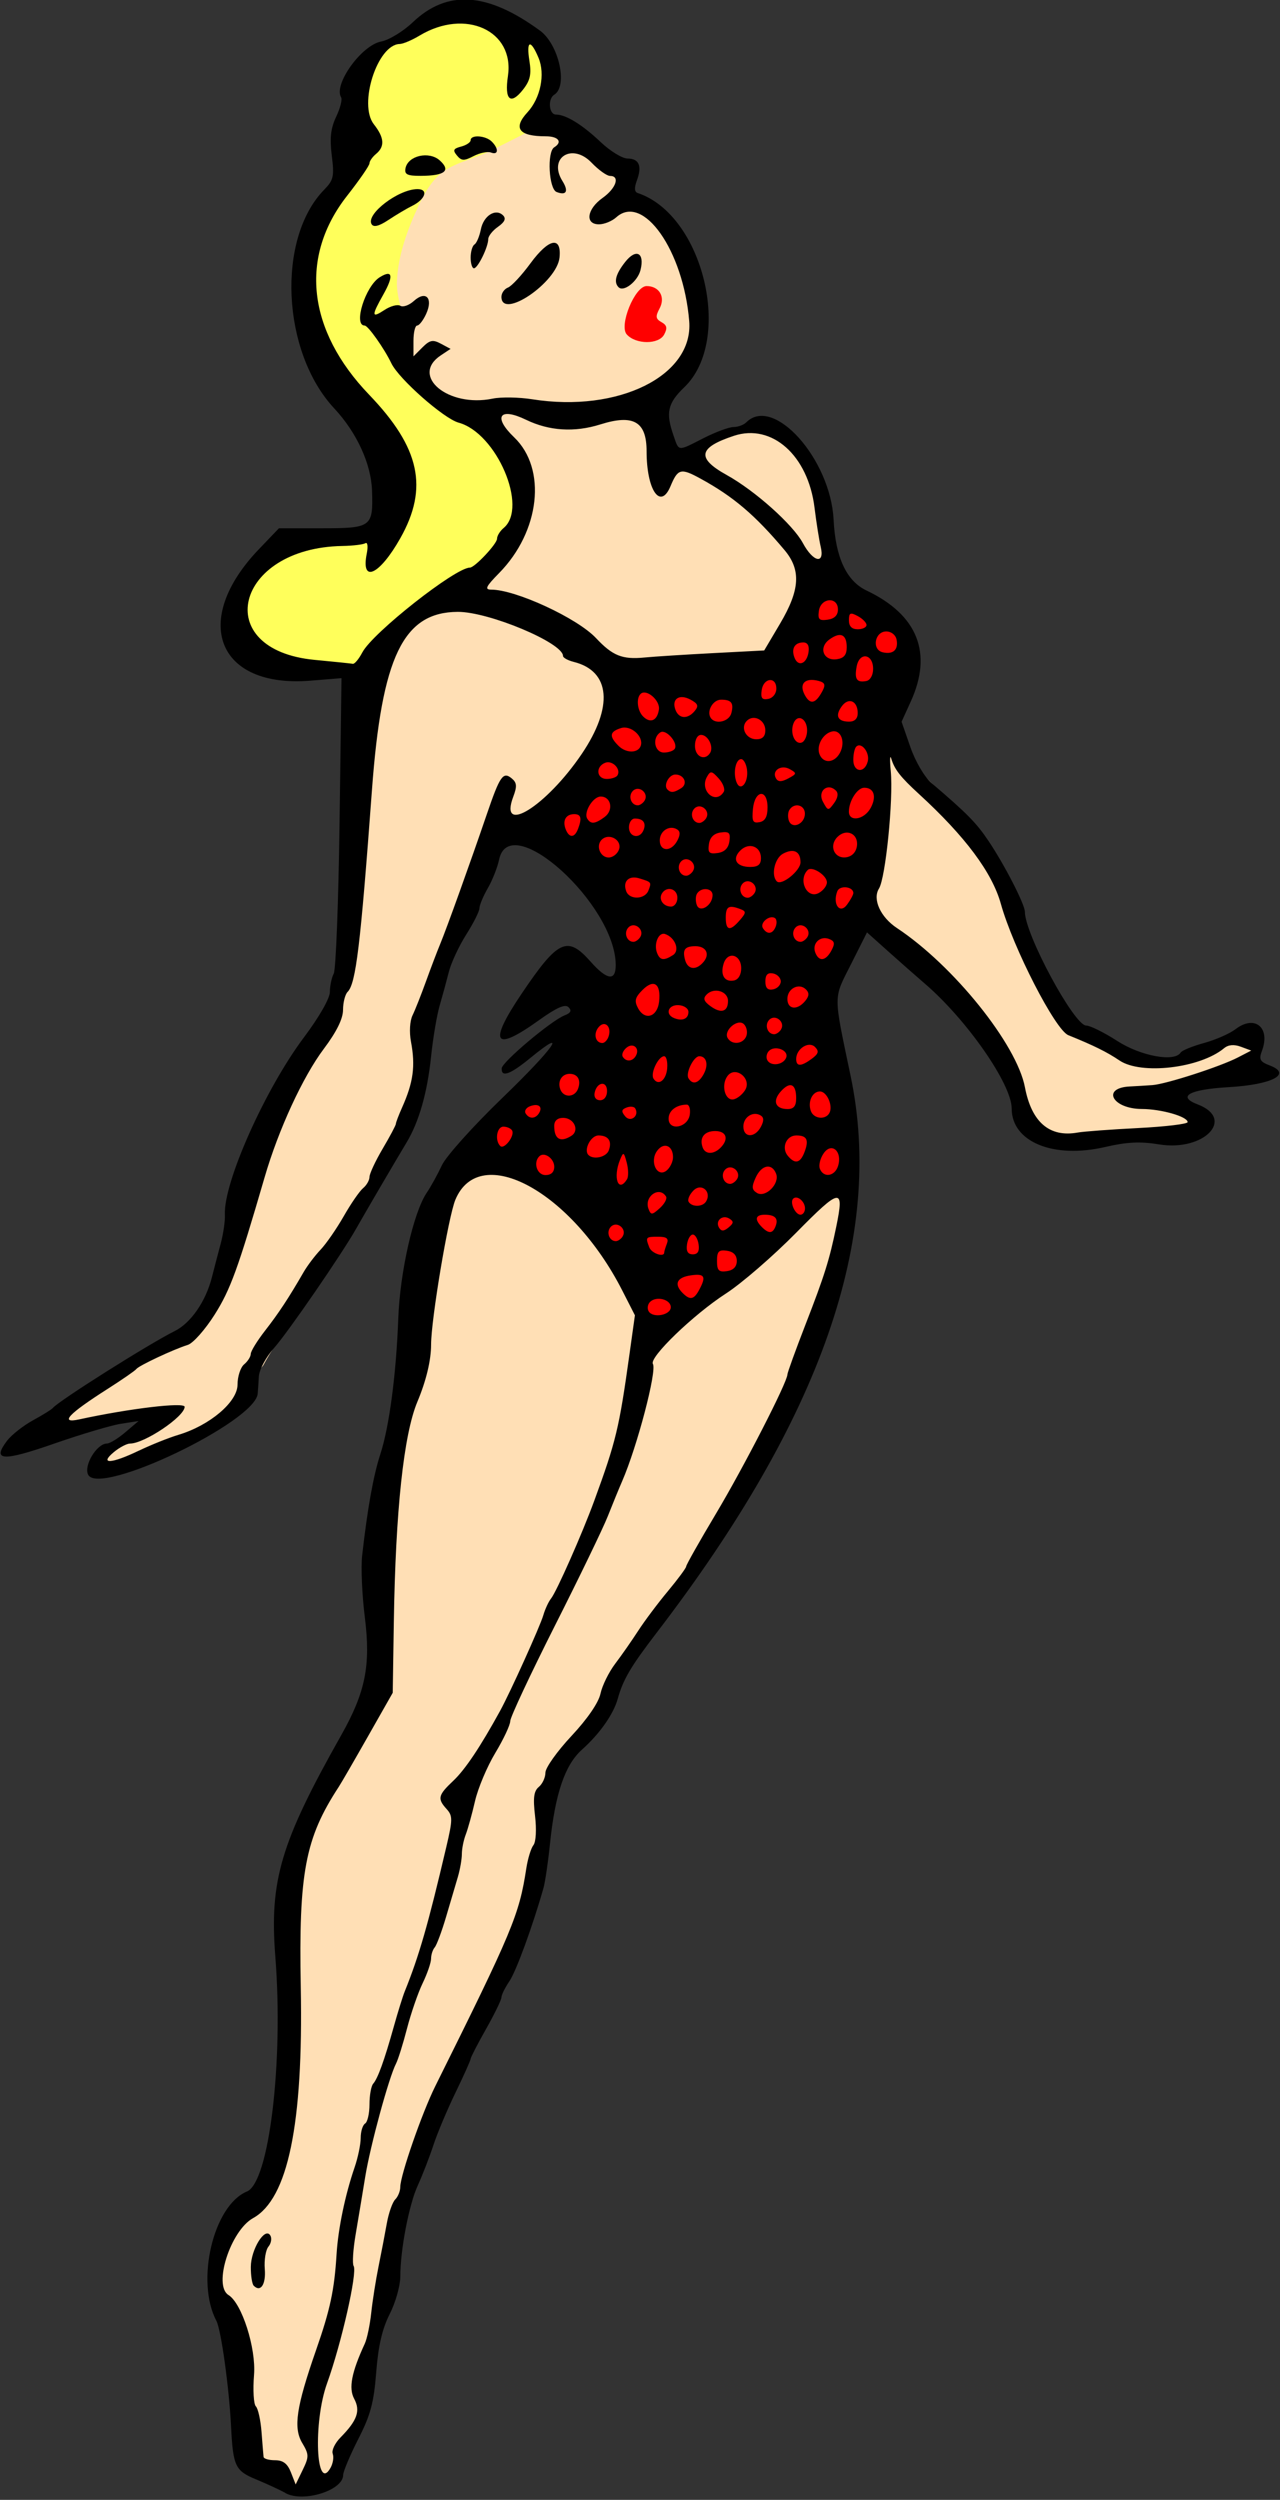 <?xml version="1.0" encoding="UTF-8" standalone="no"?>
<svg xmlns:rdf="http://www.w3.org/1999/02/22-rdf-syntax-ns#" xmlns="http://www.w3.org/2000/svg" height="568" viewBox="0 0 291 568" width="291" version="1.1" xmlns:cc="http://creativecommons.org/ns#" xmlns:dc="http://purl.org/dc/elements/1.1/">
<rect x="0" y="0" width="291" height="568" fill="#333333" stroke="none"/>
<g>
<path d="m104.76 1.875c-0.33-0.001-0.66 0.006-0.98 0.021-5.783-0.206-7.393 4.958-12.78 6.291-7.701 5.349-13.54 16.194-7.986 24.02-6.55 9.525-15.166 19.301-14.789 31.63-0.066 12.257 7.366 22.816 15.533 31.287 4.834 5.475 8.99 13.105 6.021 20.485-0.752 2.21-1.763 4.33-3.011 6.31-2.799-3.6-7.923-1.32-11.821-1.35-8.811 0.82-18.685 4.91-21.586 14.04-2.906 7.35 2.905 15.21 9.996 17.2 5.666 1.82 14.057 1.03 19.995 0.53 0.712-0.21 1.255-0.46 1.695-0.76-3.498 11.82-3.601 25.04-4.979 37.08-1.229 11.45-1.209 23.04-3.998 34.25-1.768 3.9-1.771 8.41-4.601 11.83-7.209 10.26-11.938 21.95-15.541 33.9-4.103 11.56-4.144 25.26-13.303 34.21-9.105 3.76-16.885 8.76-24.912 14.43-3.058 1.74-7.537 6.17-3.922 8.68 3.599 1.58 13.587-3.97 17.301-4.02 2.247-0.34 2.806 2.43-0.846 3.75-3.327 1.29-10.917 5.11-7.859 8.51 3.441 3.38 7.186-1.03 10.783-2.13 8.062-3.68 18.867-6.57 22.916-15.49 1.098-2.61 1.705-4.1 3.73-6.3 3.623-6.67 8.58-12.57 12.416-19.14 5.31-7.16 8.94-14.73 13.782-22.14 3.207-9.07 11.754-16.91 11.211-27.05 0.114-5.15-0.587-10.57 2.164-15.2 5.061-13.04 9.831-26.2 14.441-39.41 3.62 3.66 8.6-0.26 11.6-2.85 7.1-6.6 13.95-14.77 15.43-24.65 0.4-2.74-0.31-5.37-1.74-7.57 5.03 2.19 11.1 0.09 16.43 0.33 6.54-0.8 13.61 0.39 19.83-2.24 4.04-3.01 5.7-8.19 7.99-12.5 1.22-2.46 1.53-5.11 1.15-7.69 2.15 0.62 4.51 0.06 5.55-2.3 1.13-4.3-2.07-8.34-2.39-12.68-1.1-8.62-5.07-17.596-14.41-19.155-1.07-0.188-0.29 0.937-1.38 0.967-4.85 0.392-11.99 2.079-14.4 6.638-0.04 0.13-0.06 0.24-0.09 0.37-0.1-0.04-0.19-0.08-0.3-0.12-2.11-0.74-4.8 0.47-6.06 1.56-0.69-4.68-0.46-11.552-6.04-13.145 7.15-2.79 13.8-7.916 15.11-15.752 0.58-10.352-2.84-21.253-9.9-28.938-1.92-2.177-5.49-3.477-7.81-3.285 2.45-2.943 0.76-7.827-3.15-8.236-2.66-1.954-5.26-4.459-8.72-4.762-0.35-3.527-6.41-4.63-8.51-5.107 3.8-5.576 6.6-13.728 0.89-18.504-1.77-1.59-4.45 0.338-5.53 0.568-2.57-4.47-7.66-6.399-12.62-6.414zm41.21 71.129c0.02 0.025 0.05 0.084 0.09 0.189 0.03 1.131-0.22-0.363-0.09-0.189zm-54.814 0.096c0.086-0.005 0.134 0.02 0.119 0.095-0.62 1.322-0.944 2.767-1.086 4.215-1.108-1.694-3.15-3.555 0-4.033 0.129 0.013 0.711-0.265 0.967-0.277zm17.814 21.271c0.53-0.002 1.05 0.01 1.58 0.014-0.05 0.363-0.07 0.732-0.06 1.103-0.49-0.391-1-0.769-1.52-1.117zm-1.64 38.259c-0.21 1.08 0.07 2.17 0.68 3.09-1.21-0.23-2.43-0.4-3.66-0.4-0.44-0.02-0.88-0.02-1.32-0.01 1.41-0.93 2.84-1.83 4.3-2.68zm23.89 13.87c0.1 0.08 0.21 0.15 0.32 0.23-0.04-0.01-0.08-0.03-0.13-0.04-0.06-0.06-0.13-0.12-0.19-0.19zm71.51 23.76c-0.88 0.03-1.77 0.37-2.61 1.12-2.26 4.34-0.93 9.6-1.63 14.35-0.02 6.38-1.85 12.53-2.83 18.76 0.67 7.08 8.19 10.22 12.71 14.67 9.6 8.85 18.94 19.15 22.05 32.21 1.6 5.92 8.02 9.62 14.38 8.52 9.02-0.8 16.63-0.6 25.49-2.35 4.26-1.18 4-6.33-0.03-6.95-0.84-0.68-4.2-1.14-3.45-1.48 6.94-2.01 12.2-2.39 17.94-6.94 2.64-3.02 1.77-7.71-1.73-7.41-5.71-1.26-10.91 6.25-16.52 6.26-4.31 0.41-8.2 0.23-11.88-2.55-4.36-2.66-10.59-5.57-12.85-10.71-5.82-9.5-9.18-20.16-13.67-30.27-5.1-9.36-13.36-16.32-20.64-23.9-0.95-1.95-2.79-3.4-4.73-3.33zm-90.2 93.2c-0.44-0.02-0.88-0.02-1.33 0-6.35-0.35-11.01 5.33-12.009 11.15-3.113 11.55-4.018 23.51-5.64 35.31-2.347 8.41-5.275 16.71-5.949 25.49-1.683 15.88-1.902 31.87-1.831 47.82-6.202 11.58-14.068 22.4-18.587 34.81-3.664 12.39-2.052 25.53-2.623 38.26-0.437 13.27 0.407 27.42-5.211 39.86-2.424 4.62-5.92 6.87-7.899 11.87-2.437 5-5.584 11.64-1.043 16.15 5.684 6.88 2.53 16.65 4.53 24.66 1.65 4.29-0.378 10.69 4.302 13.38 1.305 0.9 4.001-1.43 3.846 1.04 1.022 3.99 6.566 4.86 8.199 1.55 0.523 0.39 1.162 0.68 1.971 0.82 4.41 0.56 5.015-5.23 5.123-8.73 2.882-3.68 6.193-8.71 3.996-13.77-1.693-4.39 2.645-8.54 3.227-12.83 2.366-9.87 4.148-19.05 7.502-28.66 2.751-7.6 4.418-15.6 8.056-22.88 6.46-15.07 15.16-29.42 20.23-45.21 1.95-7.6 4.12-15.22 3.98-23.15 0.14-3.16 1.3-6.71 2.76-9.44 4.53-6.15 10.65-11.97 12.9-19.48 7.27-11.78 17.42-20.84 23.58-33.33 9.5-15.76 17.6-32.36 23.5-49.81 2.78-8.28 6.31-16.72 6.27-25.59-0.19-2.62-2.74-4.76-5.39-4.1-5.24 2.79-9.06 7.79-13.56 11.56-8.75 8.83-20.15 14.86-28.07 24.51 0.4-2.5 0.63-5 0.24-7.48-5.72-12.48-14.18-24.36-26.23-31.36-2.73-1.44-5.76-2.32-8.84-2.42z" fill="#ffdfb5"/>
<path d="m186.15 132.15c-2.105 3.45-3.557 7.717-5.816 11.273-1.737 2.795-3.396 5.997-5.662 8.219-11.235 0.123-23.288-0.712-33.178 5.346-3.473 3.981-3.963 9.602-6.896 13.949-3.04 6.004-7.566 11.13-11.648 16.342 0.958 1.893 3.541 2.58 4.694 4.486 5.286 5.595 10.307 11.938 12.666 19.353 0.766 3.801 1.742 7.698 1.776 11.569-1.254 4.131-6.809 2.964-9.174 6.092-2.754 2.876-2.957 7.199-5.414 10.332-2.642 4.677-6.834 8.104-11.086 11.202-3.72 3.69-6.992 7.957-9.442 12.502 0.996 1.25 3.306 0.396 4.678 1.291 11.851 3.118 20.924 12.282 28.277 21.627 3.764 4.718 4.834 10.873 8.143 15.811 9.168-3.927 17.183-9.951 24.723-16.41 6.228-5.608 13.252-10.282 19.488-15.842 1.182-2.756-0.453-6.175-0.418-9.187-1.379-11.835-3.188-23.63-5.616-35.264 1.624-5.763 7.601-9.338 8.266-15.49 5.98-16.63 4.881-34.652 7.494-51.934 1.122-4.398 4.604-9.158 2.418-13.65-2.908-4.621-7.713-7.516-12.814-9.082-1.842-0.84-3.402-2.386-5.459-2.533z" fill-rule="evenodd" fill="#f00"/>
<path d="m120.98 29.48s-6.65 3.418-10.018 5.039c-3.581 1.724-7.785 2.432-10.831 4.984-2.172 1.82-3.637 4.421-4.85 6.982-2.631 5.555-4.847 11.591-5.053 17.734-0.114 3.413 2.142 10.019 2.142 10.019l-3.642 5.426 9.502 10.974 10.84 6.825 6.29 5.621 4.015 8.297-3.346 12.714-9.636 8.833-12.044 7.361-9.894 12.335-22.834-1.707-7.554-9.156 3.479-12.58 12.044-6.156 16.996-2.944-0.669-21.277-15.925-23.822 1.204-24.222 10.171-15.257 0.803-20.207 4.148-4.551 10.439-5.487 14.993-1.874 11.375 7.227 2.676 8.431z" fill-rule="evenodd" fill="#ffff5b"/>
</g>
<path d="m64.88 566.42c-1.309-0.717-4.308-2.099-6.663-3.071-4.745-1.958-5.235-2.994-5.685-12.025-0.442-8.862-2.264-21.956-3.341-24.004-4.753-9.042-0.686-26.221 6.956-29.386 5.031-2.084 8.329-29.345 6.451-53.325-1.358-17.344 1.202-25.95 14.982-50.359 5.518-9.774 6.737-15.878 5.357-26.836-0.633-5.027-0.902-11.341-0.597-14.03 1.202-10.623 2.545-18.114 4.102-22.889 2.059-6.312 3.626-18.13 4.109-31 0.397-10.556 3.461-24.045 6.475-28.5 0.93-1.375 2.478-4.182 3.44-6.238 0.962-2.056 7.149-8.944 13.749-15.308 11.704-11.284 15.291-16.389 6.39-9.096-4.62 3.785-6.647 4.526-6.55 2.391 0.065-1.423 11.254-10.846 14.284-12.03 1.436-0.561 1.693-1.085 0.913-1.865-0.78-0.78-2.7 0.072-6.832 3.03-10.149 7.268-11.456 5.208-3.851-6.069 8.302-12.312 10.407-13.293 15.699-7.316 3.751 4.236 5.736 4.497 5.716 0.75-0.073-13.817-24.115-35.497-26.521-23.916-0.362 1.742-1.514 4.655-2.561 6.474s-1.903 3.868-1.903 4.554c0 0.686-1.352 3.379-3.004 5.984s-3.427 6.406-3.943 8.446c-0.516 2.04-1.462 5.508-2.101 7.708-0.639 2.2-1.513 7.375-1.942 11.5-0.865 8.319-2.74 14.885-5.611 19.651-2.631 4.367-9.586 16.247-11.399 19.47-3.198 5.686-15.498 23.565-18.667 27.132-1.86 2.094-3.401 4.967-3.486 6.5-0.084 1.511-0.202 3.279-0.263 3.93-0.598 6.412-35.917 23.302-38.528 18.424-1.097-2.049 1.934-7.102 4.265-7.112 0.648-0.003 2.527-1.155 4.177-2.56l3-2.555-4 0.621c-2.2 0.341-9.046 2.377-15.213 4.524-11.757 4.093-14.164 3.936-10.658-0.695 1.029-1.32 3.671-3.41 5.871-4.61 2.2-1.199 4.225-2.455 4.5-2.792 1.323-1.621 21.872-14.582 27.734-17.494 3.65-1.813 7.049-6.727 8.441-12.204 0.516-2.029 1.42-5.489 2.01-7.689 0.59-2.2 1.015-5.132 0.945-6.516-0.366-7.249 9.12-28.522 17.981-40.328 3.481-4.64 5.888-8.86 5.888-10.32 0-1.36 0.396-3.23 0.88-4.157 0.484-0.926 1.079-16.409 1.322-34.406l0.441-32.722-7.072 0.573c-21.197 1.72-27.225-13.68-11.7-29.88l4.552-4.75h9.665c11.398 0 11.76-0.267 11.498-8.5-0.195-6.12-3.453-13.219-8.596-18.739-11.953-12.83-13.132-38.593-2.275-49.696 2.122-2.17 2.309-3.014 1.717-7.748-0.496-3.972-0.243-6.199 1.003-8.826 0.917-1.932 1.422-3.91 1.122-4.396-1.795-2.904 4.622-11.851 9.103-12.691 1.773-0.333 4.999-2.293 7.168-4.357 7.85-7.468 16.92-6.882 28.92 1.868 4.31 3.14 6.42 12.625 3.25 14.585-1.506 0.931-1.201 4.5 0.386 4.5 2.272 0 5.988 2.282 10.174 6.249 2.167 2.054 4.915 3.737 6.107 3.742 2.636 0.011 3.351 1.686 2.127 4.988-0.625 1.687-0.561 2.598 0.2 2.852 14.929 4.976 21.751 33.389 10.592 44.115-3.786 3.639-4.274 5.779-2.487 10.905 1.316 3.775 0.826 3.728 6.902 0.649 2.713-1.375 5.758-2.5 6.767-2.5s2.315-0.481 2.903-1.07c6.182-6.182 19.167 8.324 19.852 22.175 0.421 8.516 2.922 13.877 7.484 16.042 11.621 5.515 15.08 14.189 10.056 25.217l-2.093 4.595 2.005 5.77c1.135 3.266 3.203 6.794 4.766 8.129 8.177 6.986 10.197 9.033 12.962 13.141 3.65 5.41 8.3 14.46 8.3 16.14 0 5.08 11.2 25.85 13.94 25.85 0.896 0 4.073 1.575 7.061 3.5 5.357 3.452 13.043 4.858 14.415 2.637 0.293-0.475 2.682-1.451 5.309-2.17 2.627-0.719 5.849-2.131 7.161-3.137 4.387-3.367 8.009-0.38 6.001 4.949-0.725 1.923-0.443 2.438 1.801 3.291 5.134 1.952 0.561 4.353-9.389 4.929-8.937 0.517-11.781 2.105-7.015 3.917 8.636 3.284 1.438 10.746-8.764 9.086-4.293-0.699-7.327-0.555-12.218 0.58-11.83 2.75-21.3-1.14-21.3-8.74 0-5.517-10.177-20.145-19.718-28.342-1.92-1.65-5.67-4.951-8.332-7.335l-4.84-4.335-3.647 7.241c-4.048 8.038-4.044 6.431-0.07 25.429 7.664 36.645-6.623 77.592-44.139 126.5-5.88 7.666-7.599 10.588-8.823 14.997-0.964 3.471-4.119 7.951-8.1 11.5-3.907 3.483-6.131 10.028-7.306 21.5-0.422 4.125-1.087 8.625-1.478 10-2.463 8.673-6.202 18.886-7.744 21.154-0.992 1.46-1.804 3.104-1.804 3.654 0 0.55-1.575 3.786-3.5 7.192s-3.5 6.453-3.5 6.771c0 0.319-1.544 3.763-3.432 7.654s-4.15 9.263-5.027 11.938c-0.877 2.675-2.461 6.766-3.52 9.091-2.053 4.507-4.001 14.608-4.013 20.814-0.004 2.073-1.089 5.898-2.412 8.5-1.697 3.339-2.599 7.234-3.065 13.232-0.538 6.919-1.3 9.746-4.096 15.198-1.874 3.7-3.42 7.36-3.42 8.15 0 3.485-9.069 6.318-13.12 4.099zm3.822-11.35c-2.048-3.47-1.341-8.21 3.146-21.07 3.221-9.235 4.166-13.648 4.669-21.806 0.359-5.833 1.95-13.496 4.095-19.728 0.764-2.22 1.389-5.23 1.389-6.69 0-1.462 0.45-2.936 1-3.276 0.55-0.34 1-2.301 1-4.359s0.378-4.168 0.84-4.691c1.057-1.196 2.531-5.274 4.68-12.95 0.924-3.3 2.043-6.9 2.487-8 3.284-8.139 5.301-15.147 9.464-32.874 1.455-6.197 1.462-7.042 0.072-8.579-2.153-2.379-1.969-3.15 1.542-6.464 2.672-2.522 6.138-7.703 10.625-15.88 2.29-4.173 9.086-19.208 9.81-21.703 0.399-1.375 1.188-3.077 1.753-3.783 1.268-1.583 7.109-14.792 9.825-22.217 4.965-13.573 5.65-16.422 8.013-33.325l1.234-8.825-2.899-5.675c-11.48-22.48-32.38-33.82-37.92-20.58-1.59 3.81-5.52 27.23-5.52 32.89 0 3.598-1.109 8.226-3.116 13.01-3.112 7.416-4.964 24.721-5.357 50.063l-0.249 16.063-5.646 9.937c-3.105 5.47-6.088 10.62-6.627 11.44-7.638 11.672-9.124 19.523-8.632 45.607 0.586 31.055-2.915 47.984-10.83 52.371-5.144 2.851-9.134 15.301-5.603 17.483 3.042 1.88 6.296 12.055 5.806 18.155-0.275 3.425-0.088 6.639 0.416 7.143 0.504 0.504 1.085 3.127 1.29 5.829 0.206 2.702 0.414 5.25 0.462 5.662 0.049 0.412 1.224 0.75 2.613 0.75 1.826 0 2.824 0.761 3.605 2.75l1.08 2.75 1.592-3.282c1.466-3.024 1.459-3.507-0.099-6.144zm-11.014-35.72c-0.378-0.378-0.677-2.3-0.665-4.271 0.025-3.984 3.204-9.144 4.421-7.176 0.401 0.649 0.216 1.798-0.411 2.553-0.627 0.755-1.003 3.051-0.836 5.101 0.284 3.49-0.948 5.353-2.509 3.792zm17.957 38.161c-0.288-0.75 0.508-2.41 1.769-3.689 3.804-3.86 4.577-6.042 3.109-8.784-1.297-2.424-0.61-5.991 2.415-12.542 0.508-1.1 1.166-4.25 1.461-7 0.296-2.75 1.042-7.475 1.657-10.5 0.616-3.025 1.462-7.434 1.881-9.799s1.279-4.817 1.912-5.45c0.633-0.62 1.151-1.9 1.151-2.83 0-2.63 4.928-16.82 7.957-22.91 17.591-35.359 19.071-38.899 20.699-49.5 0.338-2.2 1.065-4.57 1.615-5.266 0.577-0.73 0.734-3.538 0.37-6.632-0.484-4.119-0.283-5.654 0.864-6.606 0.822-0.682 1.495-2.141 1.495-3.241 0-1.1 2.658-4.841 5.907-8.314 3.65-3.902 6.175-7.58 6.609-9.627 0.387-1.822 1.891-4.881 3.343-6.797 1.452-1.916 3.81-5.291 5.239-7.5s4.467-6.258 6.75-8.998c2.283-2.74 4.152-5.268 4.152-5.617 0-0.35 3.058-5.758 6.795-12.018 6.344-10.626 16.185-29.791 16.22-31.587 0.008-0.438 1.849-5.521 4.091-11.296 4.358-11.226 5.459-14.727 7.02-22.325 1.845-8.979 0.986-8.844-9.15 1.436-5.212 5.286-12.382 11.489-15.933 13.783-7.375 4.766-17.514 14.535-16.608 16.002 0.95 1.537-3.568 18.77-6.975 26.603-0.718 1.65-2.194 5.25-3.281 8-1.087 2.75-6.522 13.988-12.078 24.973-5.55 11.01-10.1 20.71-10.1 21.58 0 0.872-1.527 4.121-3.393 7.22-1.866 3.099-3.942 8.023-4.613 10.941-0.671 2.918-1.619 6.34-2.107 7.603-0.488 1.263-0.887 3.256-0.887 4.429s-0.409 3.514-0.908 5.203c-0.499 1.689-1.704 5.771-2.677 9.071-0.973 3.3-2.139 6.428-2.592 6.95-0.453 0.52-0.823 1.68-0.823 2.56 0 0.887-0.861 3.395-1.914 5.574s-2.651 6.808-3.553 10.286c-0.901 3.478-2.025 7.068-2.497 7.976-1.618 3.114-5.853 18.651-6.992 25.652-0.626 3.85-1.613 9.782-2.192 13.183-0.579 3.401-0.785 6.617-0.457 7.148 0.891 1.442-2.758 17.548-6.042 26.669-3.189 8.856-2.514 25.089 0.797 19.189 0.559-0.996 0.781-2.424 0.493-3.174zm-44.065-227.9c2.725-1.315 6.769-2.934 8.986-3.598 7.142-2.14 13.434-7.48 13.434-11.4 0-1.852 0.675-3.928 1.5-4.613 0.825-0.685 1.504-1.752 1.51-2.372 0.005-0.62 1.468-2.998 3.25-5.283 3.09-3.963 5.398-7.466 8.766-13.302 0.839-1.454 2.572-3.746 3.851-5.093s3.652-4.775 5.274-7.618c1.621-2.843 3.601-5.71 4.399-6.372 0.797-0.66 1.45-1.8 1.45-2.54 0-0.733 1.35-3.623 3-6.422s3-5.338 3-5.643c0-0.305 0.634-1.973 1.409-3.706 2.562-5.732 3.062-9.422 2.025-14.956-0.414-2.21-0.265-4.725 0.355-6 0.588-1.207 1.96-4.67 3.051-7.695s2.545-6.85 3.233-8.5c1.436-3.444 6.851-18.508 10.605-29.5 2.981-8.73 3.702-9.76 5.679-8.119 1.147 0.952 1.216 1.792 0.338 4.12-3.396 8.996 7.518 2.195 15.565-9.7 7.232-10.69 6.535-18.808-1.794-20.899-1.36-0.34-2.47-0.95-2.47-1.36 0-2.982-16.887-10.053-23.928-10.02-12.395 0.059-17.273 10.181-19.508 40.478-2.613 35.427-3.646 43.982-5.536 45.872-0.565 0.565-1.033 2.4-1.038 4.078-0.007 2.034-1.46 4.981-4.363 8.847-4.783 6.371-10.31 18.355-13.467 29.203-6.056 20.808-7.77 25.515-11.353 31.188-2.159 3.418-4.911 6.52-6.116 6.894-3.208 0.995-11.11 4.698-11.691 5.48-0.275 0.37-3.195 2.39-6.489 4.489-8.998 5.734-11.067 7.944-6.511 6.956 11.473-2.489 24.005-3.979 23.985-2.853-0.041 2.22-9.143 8.34-12.41 8.34-0.745 0-2.416 0.885-3.715 1.967-3.377 2.813-0.476 2.632 5.72-0.357zm120.92-32.6c0-1.78-3.299-2.615-4.719-1.195-0.554 0.554-0.688 1.522-0.299 2.151 0.994 1.608 5.019 0.841 5.019-0.956zm6.465-3.948c1.645-3.074 1.241-3.749-1.965-3.279-3.143 0.461-3.827 1.986-1.8 4.013 1.677 1.677 2.567 1.503 3.765-0.734zm8.54-6.56c0-1.313-0.773-2.11-2.25-2.32-1.846-0.262-2.25 0.155-2.25 2.32s0.404 2.582 2.25 2.32c1.477-0.21 2.25-1.007 2.25-2.32zm-16.5-1.92c0-0.23 0.273-1.13 0.607-2 0.458-1.193-0.034-1.582-2-1.582-2.833 0-2.898 0.078-2 2.418 0.522 1.361 3.393 2.345 3.393 1.164zm7.82-1.83c-0.18-1.24-0.77-2.25-1.32-2.25s-1.144 1.012-1.32 2.25c-0.22 1.548 0.192 2.25 1.32 2.25 1.128 0 1.539-0.702 1.32-2.25zm-17.266-1.837c1.03-1.667-1.287-3.579-2.667-2.2-1.15 1.16-0.42 3.29 1.12 3.29 0.485 0 1.184-0.489 1.554-1.087zm24.252-4.033c-1.592-0.984-3.288 0.531-2.329 2.082 0.519 0.839 1.083 0.819 2.16-0.075 1.167-0.969 1.201-1.369 0.169-2.007zm10.518 1.718c0.68-1.76-0.13-2.6-2.49-2.6-2.113 0-2.357 1.077-0.633 2.8 1.573 1.573 2.465 1.516 3.124-0.202zm-24.907-6.731c-1.539-2.49-5.065 0.003-3.985 2.818 0.546 1.423 0.813 1.404 2.565-0.182 1.076-0.973 1.715-2.16 1.42-2.636zm31.59 2.69c0-1.593-1.814-3.078-2.69-2.202-0.82 0.82 0.46 3.64 1.66 3.64 0.57 0 1.03-0.65 1.03-1.44zm-22.505-1.551c1.369-2.215-1.026-4.334-2.844-2.516-0.918 0.918-1.414 2.083-1.101 2.589 0.753 1.219 3.175 1.174 3.945-0.073zm15.937-6.325c-0.956-2.492-3.311-2.042-4.646 0.888-0.949 2.082-0.897 2.742 0.271 3.467 1.951 1.211 5.25-2.074 4.375-4.355zm-33.897 1.26c0.359-0.581 0.334-2.269-0.056-3.75-0.655-2.489-0.77-2.542-1.524-0.693-1.666 4.087-0.401 7.647 1.579 4.443zm25.019-0.03c1.03-1.667-1.287-3.579-2.667-2.2-1.16 1.15-0.43 3.28 1.11 3.28 0.485 0 1.184-0.489 1.554-1.087zm-41.56-2.81c0-1.899-2.283-3.491-3.402-2.371-1.44 1.43-0.51 4.26 1.4 4.26 1.296 0 2-0.667 2-1.893zm27-2.17c0-2.67-2.104-3.515-3.613-1.451-1.807 2.471 0.037 6.237 2.183 4.457 0.79-0.66 1.43-2.01 1.43-3.01zm37.515 2.015c1.046-3.295-1.426-5.525-3.245-2.928-0.797 1.137-1.198 2.722-0.891 3.522 0.82 2.138 3.386 1.769 4.136-0.594zm-7.61-3.21c1.038-2.748 0.54-3.75-1.867-3.75-2.29 0-3.463 2.795-1.943 4.627 1.638 1.974 2.837 1.698 3.81-0.877zm-44.519-0.34c0.81-2.1-0.08-3.41-2.33-3.41-1.75 0-3.438 3.286-2.282 4.442 1.146 1.146 4.032 0.502 4.621-1.032zm25.41-0.61c1.96-1.96 1.371-3.8-1.217-3.8-2.481 0-3.642 1.539-2.829 3.75 0.582 1.583 2.489 1.606 4.046 0.05zm-47.391-3.947c-0.29-0.47-1.18-0.85-1.97-0.85-1.488 0-1.997 3.111-0.718 4.389 0.907 0.907 3.402-2.378 2.686-3.537zm13.487 1.233c1.92-1.21 0.61-4.08-1.87-4.08-1.3 0-2.03 0.66-2.03 1.83 0 3.019 1.404 3.83 3.896 2.252zm43.072-2.025c0.72-1.345 0.716-2.138-0.013-2.589-1.736-1.073-3.955 0.328-3.955 2.497 0 2.582 2.603 2.642 3.967 0.092zm85.782 0.259c6.188-0.314 11.25-0.921 11.25-1.347 0-1.256-5.968-2.971-10.399-2.987-6.719-0.025-9.278-4.795-2.744-5.114 1.454-0.071 3.768-0.211 5.143-0.312 3.129-0.229 15.39-4.193 19.428-6.281l3.028-1.566-2.357-0.872c-1.56-0.577-2.85-0.463-3.816 0.339-5.473 4.542-18.855 6.108-23.783 2.782-2.863-1.932-5.836-3.401-11.624-5.743-2.969-1.201-12.549-19.841-15.337-29.841-1.988-7.131-8.107-15.329-18.648-24.984-4.177-3.826-5.521-5.543-6.257-7.992-0.314-1.046-0.37 0.227-0.124 2.829 0.612 6.476-1.179 24.267-2.685 26.679-1.513 2.422 0.347 6.493 4.099 8.976 12.827 8.485 27.234 26.401 29.087 36.17 1.505 7.934 5.589 11.438 11.99 10.286 1.375-0.248 7.562-0.707 13.75-1.021zm-101.93-3.07c0.18-1.24-0.13-2.25-0.67-2.25-2.37 0-4.15 1.36-4.15 3.18 0 2.905 4.396 2.059 4.82-0.927zm-12.418-1.409c-0.256-0.415-1.138-0.496-1.96-0.181-1.175 0.451-1.24 0.878-0.306 2.004 1.237 1.49 3.292-0.163 2.266-1.823zm-21.861 1.092c0.92-1.489-0.147-2.299-2.061-1.564-0.884 0.339-1.326 1.07-0.984 1.623 0.811 1.312 2.215 1.284 3.046-0.059zm65.964 0.058c0.98-1.57-0.47-4.99-2.1-4.99-1.75 0-2.842 2.409-2.04 4.5 0.654 1.704 3.207 2.007 4.144 0.491zm-7.5-3.43c0-3.289-1.365-3.919-3.464-1.598-2 2.2-1.3 4.04 1.52 4.04 1.39 0 1.94-0.69 1.94-2.44zm-43-1.642c0-2.437-2.337-2.093-2.823 0.416-0.191 0.987 0.319 1.667 1.25 1.667 0.928 0 1.573-0.855 1.573-2.083zm31.393-0.225c1.597-2.608-2.232-5.632-4.025-3.179-1.504 2.057-0.544 5.671 1.405 5.286 0.832-0.164 2.012-1.112 2.621-2.107zm-37.997-0.282c0.76-1.96-0.05-3.41-1.89-3.41-1.8 0-2.824 1.714-2.12 3.548 0.743 1.937 3.253 1.851 4.016-0.138zm20.279-4.738c0.12-1.47-0.2-2.67-0.69-2.67-1.323 0-3.175 3.867-2.43 5.073 1.1 1.78 2.915 0.387 3.129-2.402zm8.336 1.308c1.1-2.06 0.6-3.98-1.03-3.98-1.294 0-3.184 3.854-2.463 5.021 0.96 1.554 2.327 1.147 3.498-1.041zm18.739-3.729c0.547-1.642-2.587-2.814-3.93-1.47-0.575 0.575-0.728 1.56-0.34 2.188 0.884 1.43 3.713 0.954 4.27-0.718zm5.809 0.317c1.52-1.122 1.679-1.698 0.734-2.658-1.42-1.44-4.292 0.375-4.292 2.713 0 1.764 1.118 1.747 3.559-0.055zm-40.06-0.57c1.077-1.742-0.519-3.229-2.078-1.935-0.77 0.639-1.153 1.561-0.852 2.049 0.729 1.18 2.165 1.125 2.93-0.113zm-6.199-4.341c0.883-2.301-0.783-3.987-2.225-2.251-1.238 1.492-0.725 3.591 0.876 3.591 0.459 0 1.065-0.603 1.349-1.341zm31.364-0.227c0.331-0.862 0.088-2.08-0.539-2.707-1.407-1.407-4.742 1.468-3.685 3.178 0.998 1.615 3.531 1.332 4.223-0.471zm7.89-1.52c1.03-1.667-1.287-3.579-2.667-2.2-1.15 1.16-0.42 3.29 1.12 3.29 0.485 0 1.184-0.489 1.554-1.087zm-21.05-3.99c0-0.779-1.012-1.468-2.25-1.53-2.376-0.12-3.127 2.096-1 2.947 1.891 0.757 3.25 0.164 3.25-1.417zm-6.672-2.297c0.47-4.097-1.171-5.276-3.751-2.697-1.724 1.724-1.918 2.506-1.032 4.16 1.543 2.884 4.385 2.014 4.784-1.464zm15.67-0.19c0-2.21-3.176-3.163-4.856-1.457-0.861 0.874-0.659 1.519 0.816 2.607 2.437 1.799 4.04 1.342 4.04-1.15zm17.535 0.027c0.924-1.113 0.977-1.846 0.19-2.633-1.576-1.576-4.225-0.232-4.225 2.144 0 2.402 2.224 2.671 4.035 0.489zm-5.54-4.46c0-0.81-0.787-1.624-1.75-1.81-1.228-0.236-1.75 0.303-1.75 1.81 0 1.506 0.522 2.046 1.75 1.81 0.963-0.185 1.75-1 1.75-1.81zm-9-3c0-3.128-3.064-3.949-3.979-1.066-0.824 2.595 0.184 4.269 2.322 3.857 1.01-0.19 1.66-1.28 1.66-2.79zm-8.536-1.456c1.474-1.776 0.548-3.544-1.856-3.544-2.399 0-2.985 0.752-2.382 3.058 0.601 2.3 2.548 2.523 4.238 0.486zm-6.96-1.53c1.623-1.035 0.489-4.017-1.821-4.787-1.448-0.483-2.601 2.231-1.817 4.274 0.664 1.731 1.535 1.854 3.638 0.513zm36.008-1.028c0.856-1.599 0.746-2.142-0.532-2.633-2.057-0.789-3.923 1.041-3.14 3.08 0.826 2.153 2.381 1.964 3.672-0.448zm-43.454-3.072c1.03-1.667-1.287-3.579-2.667-2.2-1.16 1.16-0.43 3.29 1.11 3.29 0.485 0 1.184-0.489 1.554-1.087zm38 0c1.03-1.667-1.287-3.579-2.667-2.2-1.16 1.16-0.43 3.29 1.11 3.29 0.485 0 1.184-0.489 1.554-1.087zm-7.205-2.381c0.31-0.807 0.224-1.678-0.191-1.934-1.247-0.771-3.467 1.094-2.728 2.29 0.955 1.546 2.249 1.388 2.918-0.356zm-8.148-1.454c1.441-1.683 1.458-1.994 0.14-2.5-2.67-1.02-3.35-0.63-3.35 1.92 0 2.996 0.98 3.173 3.201 0.578zm-6.21-5.7c0-1.613-2.587-1.855-3.53-0.33-0.356 0.576-0.377 1.752-0.047 2.613 0.718 1.87 3.577 0.045 3.577-2.283zm32-0.462c0-1.483-3.099-1.822-3.645-0.399-1.129 2.941 0.572 5.276 2.216 3.042 0.79-1.07 1.43-2.26 1.43-2.64zm-40 1.08c0-2.07-2.413-2.76-3.5-1-0.837 1.354 0.292 3 2.059 3 0.793 0 1.441-0.9 1.441-2zm-6.583-1.643c0.735-1.916 0.742-1.906-2.082-2.773-2.392-0.734-3.823 0.701-2.954 2.964 0.757 1.974 4.257 1.841 5.037-0.191zm24.137 0.556c1.03-1.667-1.287-3.579-2.667-2.2-1.16 1.15-0.43 3.28 1.11 3.28 0.485 0 1.184-0.489 1.554-1.087zm16.44-2.42c0-1.604-3.391-3.776-4.369-2.798-2.259 2.259-0.159 6.651 2.5 5.228 1.03-0.55 1.87-1.64 1.87-2.43zm-6-4.556c0-2.49-1.554-3.253-3.979-1.955-1.902 1.018-2.774 4.924-1.406 6.292 1.061 1.061 5.385-2.422 5.385-4.337zm-24.446 1.969c1.03-1.667-1.287-3.579-2.667-2.2-1.15 1.16-0.42 3.29 1.12 3.29 0.485 0 1.184-0.489 1.554-1.087zm15.45-2.94c0-2.661-2.742-3.655-4.696-1.701-1.96 1.96-0.89 3.73 2.26 3.73 1.79 0 2.44-0.54 2.44-2.03zm-32.188-2.233c0.398-2.067-2.489-3.459-4.012-1.935s-0.131 4.41 1.935 4.012c0.958-0.184 1.893-1.119 2.077-2.077zm54.008-0.49c0.398-2.799-2.397-4.097-4.434-2.06-2.001 2.001-0.706 5.002 1.992 4.617 1.321-0.189 2.244-1.154 2.443-2.557zm-28.99-1.076c0.275-1.939-0.061-2.275-2-2-1.553 0.22-2.44 1.107-2.66 2.66-0.275 1.939 0.061 2.275 2 2 1.553-0.22 2.44-1.107 2.66-2.66zm-11.863-0.109c0.72-1.345 0.716-2.138-0.013-2.589-1.736-1.073-3.955 0.328-3.955 2.497 0 2.582 2.603 2.642 3.967 0.092zm-22.575-2.643c0.95-2.48 0.72-3.42-0.84-3.42-1.893 0-2.714 1.432-1.955 3.41 0.779 2.031 2.012 2.035 2.789 0.008zm14.931 0.18c0.62-1.64-0.12-2.6-2-2.6-0.73 0-1.33 0.9-1.33 2 0 2.274 2.508 2.725 3.324 0.598zm36.67-3.71c0-2.014-2.445-2.6-3.53-0.845-0.356 0.576-0.4 1.694-0.097 2.483 0.762 1.986 3.627 0.692 3.627-1.638zm-45.529 0.752c2.09-1.52 1.49-4.64-0.9-4.64-1.749 0-3.936 3.594-3.054 5.021 0.817 1.322 1.758 1.233 3.959-0.376zm23.082 0.268c1.03-1.667-1.287-3.579-2.667-2.2-1.15 1.16-0.42 3.29 1.12 3.29 0.485 0 1.184-0.489 1.554-1.087zm13.95-2.42c0-4.323-2.901-4.016-3.32 0.35-0.266 2.775-0.013 3.278 1.5 2.986 1.275-0.246 1.82-1.244 1.82-3.337zm23.449 0.109c1.4-2.61 0.76-4.6-1.47-4.6-1.56 0-3.48 3-3.48 5.43 0 2.437 3.515 1.841 4.949-0.839zm-7.878-3.924c-1.898-1.898-4.271 0.086-2.982 2.494 1.136 2.123 1.22 2.133 2.547 0.319 0.853-1.166 1.018-2.231 0.436-2.813zm-43.517 2.242c1.03-1.667-1.287-3.579-2.667-2.2-1.15 1.15-0.42 3.28 1.12 3.28 0.485 0 1.184-0.489 1.554-1.087zm17.985-1.976c0.361-0.585-0.147-1.952-1.13-3.038-1.595-1.762-1.883-1.803-2.682-0.376-1.749 3.126 1.945 6.434 3.812 3.414zm-9.661-0.841c1.57-1 0.67-3.1-1.33-3.1-1.463 0-2.767 2.448-1.812 3.402 0.802 0.802 1.501 0.734 3.143-0.306zm14.957-4.231c-0.19-1.31-0.78-2.37-1.33-2.37-1.245 0-1.879 3.107-1.065 5.226 0.904 2.355 2.802 0.079 2.386-2.86zm9.729-0.09c-2.015-1.128-4.205 0.377-3.116 2.14 0.484 0.783 1.264 0.774 2.773-0.034 1.95-1.044 1.974-1.193 0.343-2.106zm-39.189 1.427c0.881-1.425-1.129-3.511-2.774-2.879-2.26 0.867-2 3.677 0.34 3.677 1.067 0 2.163-0.359 2.434-0.798zm56.905-3.166c0.527-2.015-1.443-4.54-2.622-3.361-0.362 0.362-0.658 1.708-0.658 2.991 0 2.841 2.558 3.13 3.28 0.37zm-6.319-1.964c1.294-2.417 0.281-5.268-1.73-4.872-2.101 0.414-3.676 3.197-2.922 5.163 0.853 2.223 3.391 2.064 4.652-0.292zm-29.517 0.018c0.87-1.41-0.48-4.1-2.05-4.1-0.82 0-1.39 1.03-1.39 2.5 0 2.456 2.263 3.501 3.444 1.59zm-15.764-1.631c0.703-2.111-2.242-4.734-4.507-4.015-2.594 0.823-2.735 1.852-0.552 4.034 1.723 1.723 4.483 1.712 5.059-0.019zm7.728 0.688c0.823-1.331-1.968-4.537-3.257-3.741-1.949 1.205-1.367 4.594 0.789 4.594 1.067 0 2.178-0.384 2.468-0.853zm30.09-4.16c0-2.741-2.227-3.876-3.107-1.583-0.828 2.157 0.324 4.844 1.857 4.333 0.69-0.23 1.25-1.47 1.25-2.75zm-9.5-0.031c0-2.359-2.645-3.724-4.2-2.169-1.555 1.555-0.19 4.2 2.169 4.2 1.375 0 2.031-0.656 2.031-2.031zm-24.189-4.729c0.31-2.1-2.9-4.817-4.179-3.538-1.034 1.034-0.719 3.811 0.581 5.111 1.652 1.652 3.223 0.966 3.598-1.573zm16.464 0.819c0.6-2.294 0.017-3.058-2.334-3.058-1.832 0-3.327 2.565-2.385 4.09 1.017 1.646 4.201 0.949 4.719-1.032zm28.73 0c0-2.78-2.075-3.677-3.62-1.565-1.59 2.17-0.95 3.5 1.68 3.5 1.25 0 1.94-0.69 1.94-1.94zm-37.058-0.489c0.952-1.147 0.756-1.661-0.985-2.593-2.548-1.364-4.333-0.121-3.383 2.356 0.785 2.045 2.777 2.153 4.368 0.237zm29.029-4.515c0.771-1.44 0.581-1.939-0.884-2.322-3.059-0.8-4.49 0.644-3.14 3.168 1.242 2.321 2.466 2.064 4.024-0.846zm-10.47-0.57c0-2.798-2.929-2.488-3.331 0.353-0.257 1.814 0.08 2.26 1.5 1.986 1.042-0.201 1.831-1.209 1.831-2.339zm22-4.49c0-3.435-3.093-3.91-3.731-0.573-0.556 2.911 0 3.764 2.182 3.343 0.9-0.17 1.55-1.33 1.55-2.77zm-116.11-3.75c2.322-4.43 21.141-19.25 24.441-19.25 1.1 0 6.17-5.4 6.17-6.56 0-0.66 0.68-1.76 1.5-2.44 5.64-4.68-1.59-21.591-10.24-23.938-3.35-0.91-13.58-9.927-15.281-13.475-1.625-3.389-5.304-8.587-6.078-8.587-2.634 0 0.152-8.928 3.424-10.971 2.913-1.819 3.234-0.368 0.853 3.868-2.784 4.952-2.739 5.516 0.278 3.539 1.351-0.885 2.954-1.301 3.563-0.925 0.609 0.376 1.989-0.114 3.068-1.09 2.723-2.465 4.44-0.671 2.801 2.926-0.664 1.459-1.586 2.652-2.048 2.652-0.461 0-0.839 1.575-0.839 3.5v3.5l2.023-2.023c1.694-1.694 2.379-1.832 4.216-0.849l2.193 1.174-2.216 1.471c-7.032 4.669 1.659 11.92 11.784 9.832 1.925-0.397 5.979-0.331 9.009 0.148 19.64 3.1 36.69-5.384 35.68-17.752-1.32-16.06-10.49-29.109-16.59-23.59-0.97 0.874-2.73 1.59-3.93 1.59-3.23 0-2.75-3.451 0.83-6 3.079-2.192 4.026-5 1.687-5-0.722 0-2.606-1.35-4.187-3-4.413-4.607-9.942-1.14-6.633 4.159 1.458 2.334 0.916 3.355-1.324 2.496-1.77-0.679-2.22-9.118-0.54-10.155 1.951-1.206 0.959-2.5-1.918-2.5-6.115 0-7.513-1.819-4.178-5.436 2.985-3.236 4.089-8.675 2.52-12.407-1.814-4.315-2.809-3.968-2.06 0.718 0.486 3.038 0.172 4.444-1.452 6.51-2.848 3.621-4.252 2.367-3.436-3.07 1.54-10.333-9.68-15.47-20.098-9.194-1.715 1.033-3.74 1.89-4.5 1.904-5.06 0.094-9.45 13.712-5.882 18.247 2.385 3.032 2.534 5.039 0.5 6.727-0.825 0.685-1.5 1.649-1.5 2.144 0 0.494-2.276 3.795-5.058 7.335-10.93 13.908-9.088 30.593 4.994 45.25 11.552 12.024 13.532 21.154 7.071 32.603-4.731 8.382-8.992 10.336-7.624 3.497 0.325-1.624 0.187-2.682-0.31-2.375-0.492 0.304-2.848 0.587-5.235 0.629-24.48 0.427-30.125 23.618-6.3 25.881 4.378 0.416 8.287 0.819 8.685 0.896 0.398 0.077 1.373-1.098 2.165-2.61zm31.611-80.781c0-0.842 0.671-1.789 1.491-2.103 0.82-0.315 3.125-2.798 5.122-5.519 4.142-5.642 7.076-6.233 6.596-1.328-0.56 5.693-13.21 14.265-13.21 8.95zm26.631-2.171c-1.144-1.144-0.662-2.99 1.497-5.735 2.49-3.165 4.478-2.119 3.486 1.834-0.646 2.575-3.823 5.061-4.984 3.9zm-33.63-6.739c0-1.343 0.392-2.683 0.871-2.979 0.479-0.296 1.131-1.841 1.45-3.433 0.626-3.129 3.374-4.852 5.056-3.171 0.723 0.723 0.365 1.516-1.167 2.59-1.22 0.851-2.21 2.107-2.21 2.791 0 1.795-2.366 6.626-3.25 6.635-0.412 0.004-0.75-1.091-0.75-2.433zm-22.512-7.578c-1.394-2.256 6.089-7.981 10.431-7.981 2.553 0 1.808 2.317-1.224 3.811-1.207 0.595-3.619 2.025-5.359 3.179-2.151 1.426-3.383 1.743-3.848 0.991zm7.698-12.71c0.555-2.884 5.372-3.98 7.807-1.777 2.568 2.324 1.153 3.469-4.317 3.491-3.09 0.012-3.759-0.316-3.49-1.714zm11.704-2.907c-1-1.199-0.83-1.568 0.95-2.031 1.19-0.312 2.16-0.964 2.16-1.45 0-1.3 3.408-1.075 4.8 0.317 1.626 1.626 1.519 3.136-0.176 2.486-0.757-0.29-2.534 0.073-3.949 0.807-2.184 1.133-2.757 1.114-3.789-0.13zm79.93 112.81c0.21-1.41-0.21-2.17-1.19-2.17-1.971 0-2.792 1.411-2.009 3.452 0.843 2.197 2.803 1.412 3.2-1.28zm-21.7 0.256 11.62-0.608 3.63-6.137c4.51-7.624 4.778-12.165 0.982-16.676-6.696-7.958-11.623-12.145-19.098-16.232-4.477-2.447-5.145-2.278-6.818 1.725-2.294 5.489-5.436 0.897-5.436-7.945 0-6.742-2.974-8.466-10.512-6.095-5.887 1.852-11.628 1.493-16.892-1.054-6.054-2.93-7.578-0.678-2.702 3.993 7.469 7.155 5.886 21.375-3.434 30.852-3.005 3.055-3.336 3.75-1.789 3.75 5.566 0 19.564 6.469 23.829 11.012 3.775 4.021 5.974 4.903 11 4.413 2.2-0.215 9.229-0.664 15.62-0.998zm30.38-1.35c0-2.937-1.446-3.574-3.953-1.741-2.515 1.839-1.349 4.911 1.698 4.478 1.629-0.231 2.255-0.991 2.255-2.737zm11.33-1.727c-0.21-1.06-1.2-1.85-2.34-1.85-2.65 0-3.348 4.161-0.795 4.743 2.367 0.539 3.583-0.579 3.139-2.886zm-6.83-3.31c0-0.531-0.9-1.446-2-2.035-1.696-0.907-2-0.76-2 0.965 0 1.369 0.655 2.035 2 2.035 1.1 0 2-0.434 2-0.965zm-6.5-3.54c0-2.978-3.904-2.681-4.33 0.33-0.275 1.939 0.061 2.275 2 2 1.55-0.22 2.33-1 2.33-2.33zm-3.917-14.25c-0.358-1.512-0.99-5.51-1.406-8.883-1.462-11.859-9.672-19.173-18.319-16.32-8.126 2.682-8.565 5.073-1.638 8.914 6.444 3.573 15.048 11.262 17.316 15.475 2.348 4.36 5.012 4.896 4.047 0.814z"/>
<path d="m142.5 76c-1.837-2.024 1.835-11 4.501-11 2.89 0 4.337 2.492 2.951 5.083-0.975 1.822-0.898 2.37 0.437 3.117 1.242 0.695 1.382 1.352 0.601 2.812-1.225 2.288-6.407 2.281-8.489-0.012z" fill="#f00"/>
</svg>
